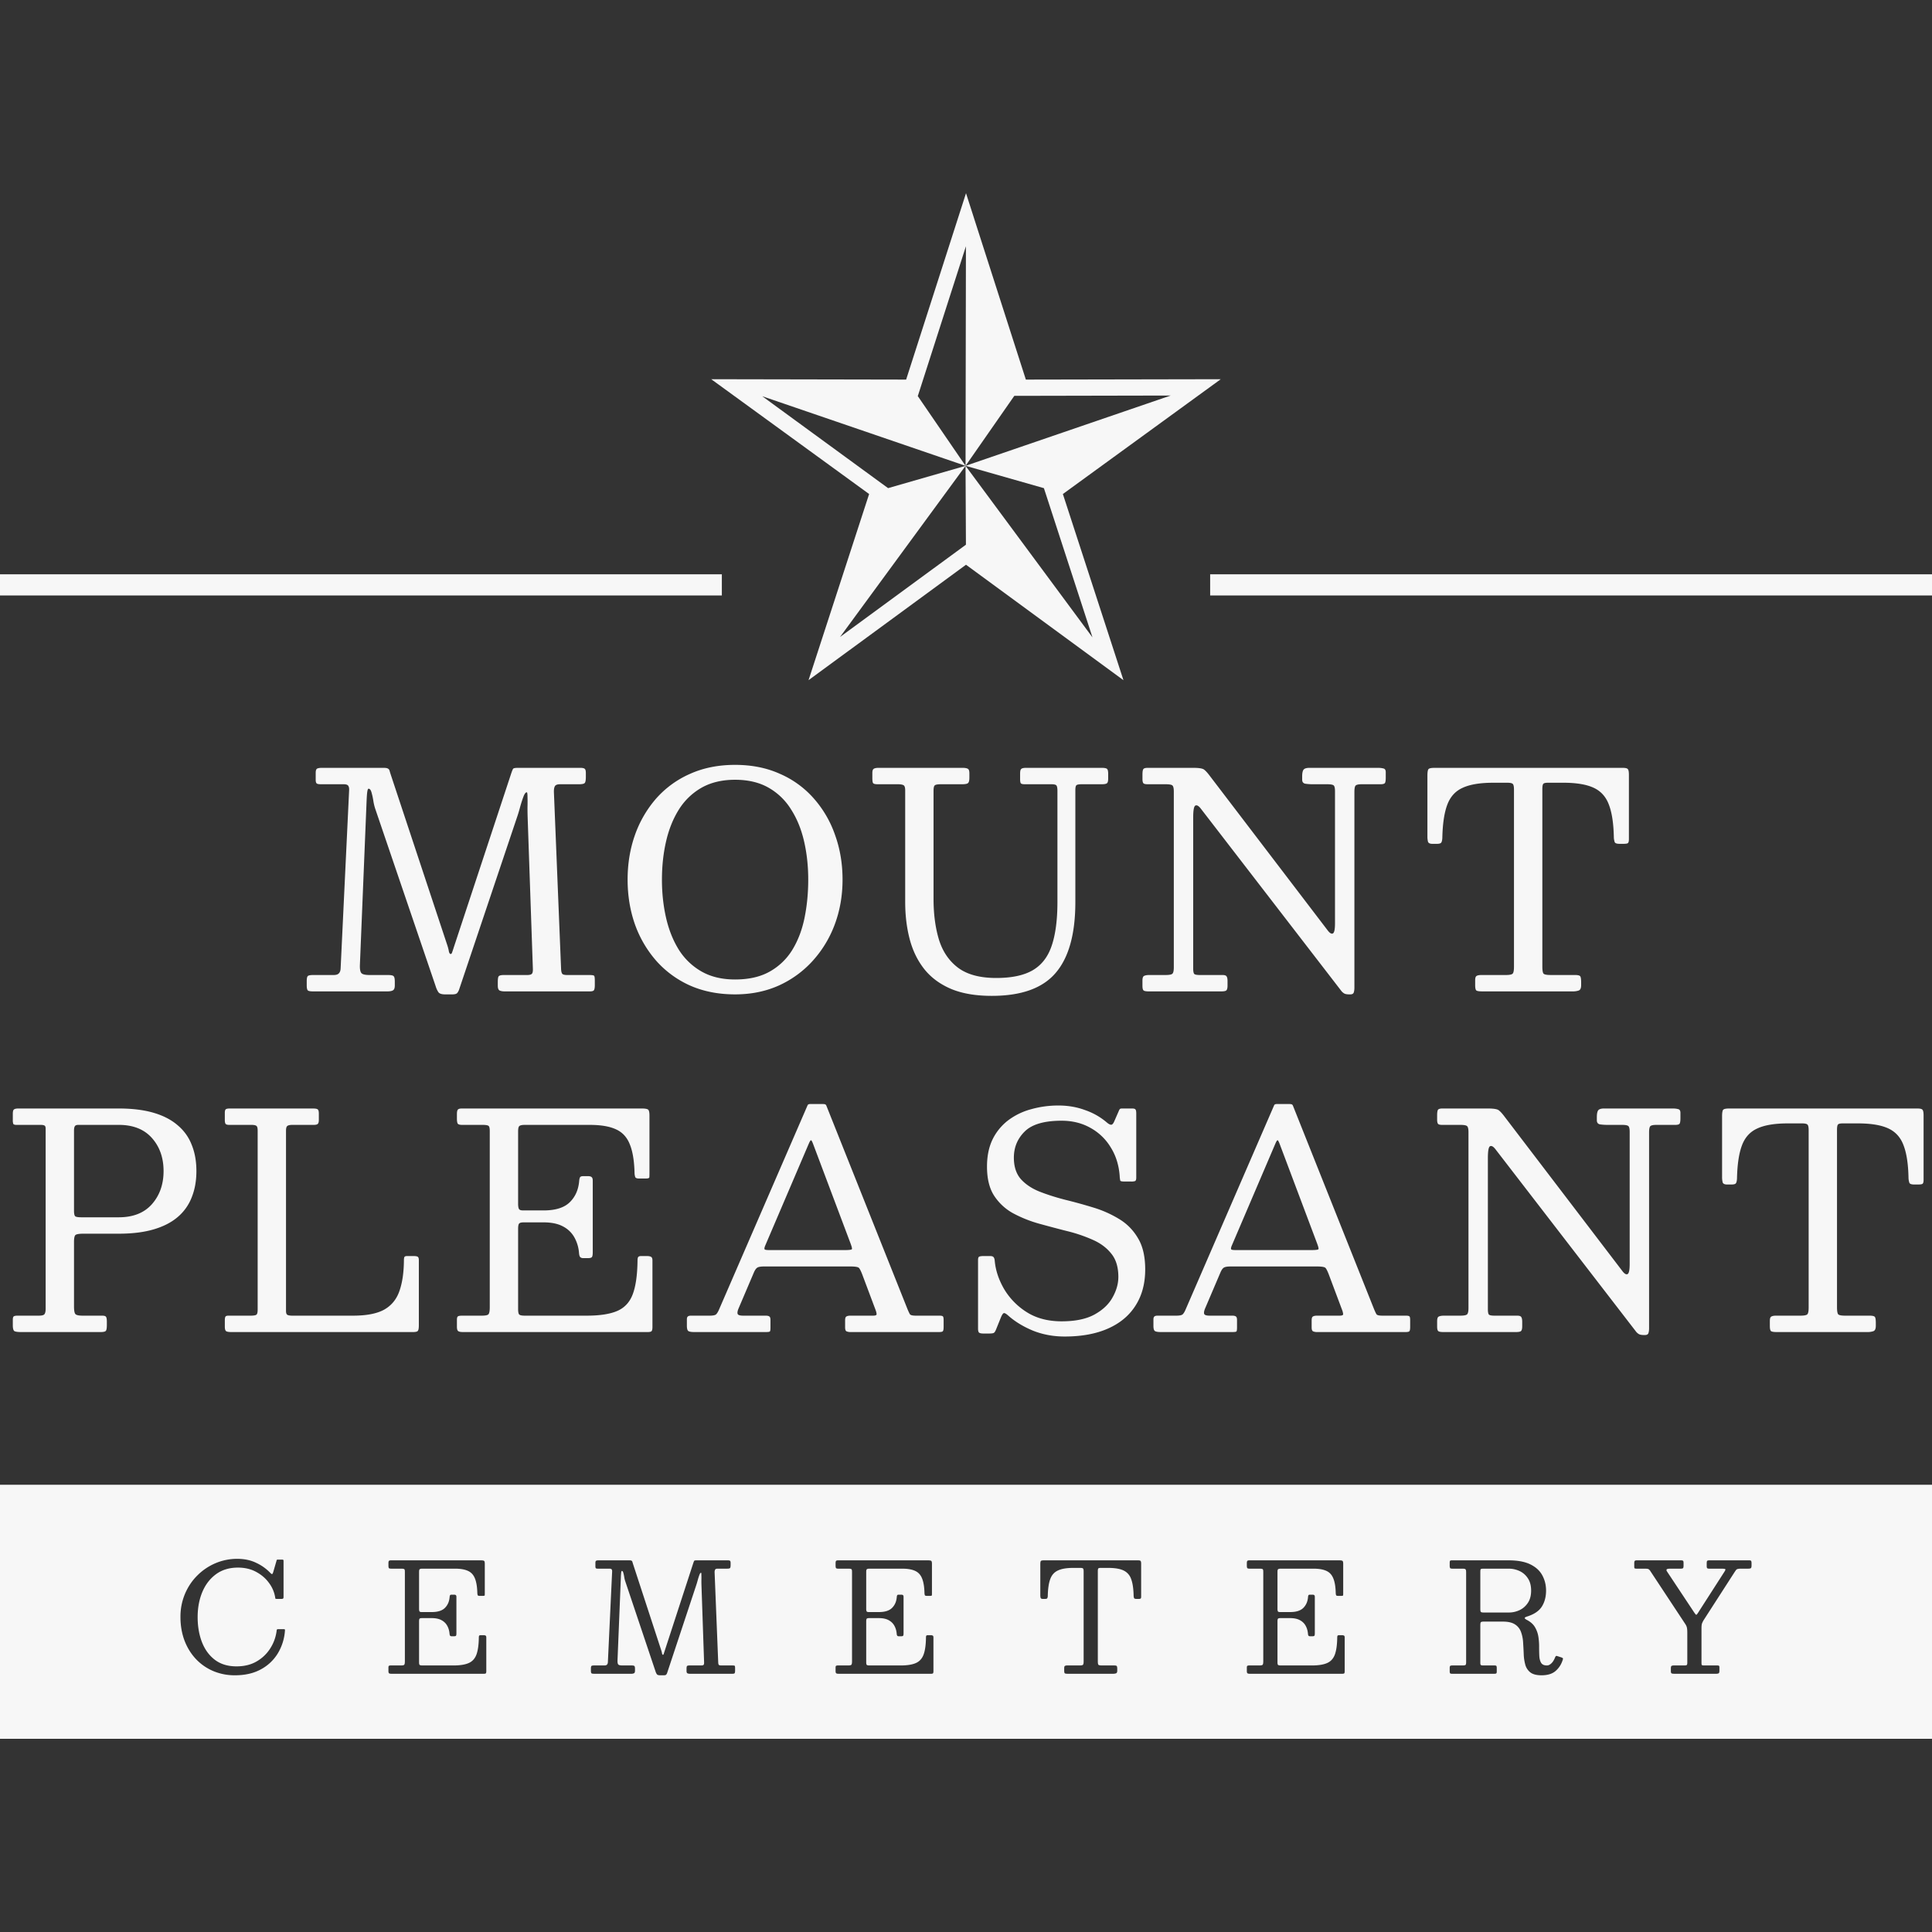 <svg width="160" height="160" viewBox="0 0 160 160" fill="none" xmlns="http://www.w3.org/2000/svg"><rect x="0" y="0" width="160" height="160" fill="#333333" stroke="none"/><path d="M28.468 64.947h-1.903c-.165 0-.276-.02-.334-.062-.058-.05-.086-.152-.086-.308v-.568c0-.197.04-.317.123-.358.083-.041.214-.062.396-.062h5.092c.182 0 .305.02.371.062.075.041.12.103.136.185.025.083.058.19.1.321l4.647 14.021c.082.239.136.436.16.593.034.156.083.234.149.234.058 0 .099-.045.124-.136.033-.09.082-.238.148-.444L42.35 64.01c.058-.165.103-.276.136-.333.033-.058.165-.087.396-.087h5.191c.181 0 .301.03.359.087.057.05.086.168.086.358v.296c0 .263-.029.432-.086.506-.058.074-.219.111-.482.111h-1.57c-.231 0-.375.058-.433.173-.058.115-.082.28-.074.493l.593 14.614c.008.206.041.346.1.42.057.066.197.099.42.099h1.804c.24 0 .375.02.408.061.041.033.062.169.062.407v.37c0 .206-.025.346-.074.42-.041.066-.165.1-.371.1h-6.996c-.19 0-.338-.026-.446-.075-.098-.057-.148-.19-.148-.395v-.296c0-.239.02-.395.062-.47.05-.081.194-.122.433-.122h1.928c.214 0 .35-.038.408-.112.058-.074.082-.21.074-.407l-.433-12.552a21.35 21.35 0 0 1-.012-.803c.008-.329.008-.62 0-.876 0-.255-.02-.382-.062-.382-.09 0-.181.119-.272.357-.09.239-.181.519-.272.84-.082.312-.165.588-.247.827l-4.796 14.268a.962.962 0 0 1-.173.333c-.066.074-.206.111-.42.111h-.569c-.297 0-.486-.062-.569-.185a1.76 1.76 0 0 1-.222-.482l-5.019-14.737a4.154 4.154 0 0 1-.148-.641 5.651 5.651 0 0 0-.148-.68c-.058-.205-.14-.308-.248-.308-.04 0-.074.074-.098.222-.025.14-.046.404-.062.79l-.556 13.614c-.009.338.037.556.135.654.1.1.326.149.68.149h1.508c.24 0 .392.028.458.086.074.058.111.21.111.457v.32c0 .214-.054.35-.16.408-.1.057-.26.086-.483.086h-6.106c-.231 0-.38-.025-.445-.074-.066-.057-.1-.197-.1-.42v-.345c0-.23.03-.374.087-.432.066-.058.21-.086.433-.086h1.706c.206 0 .35-.046.433-.136.09-.09.14-.227.148-.408l.704-14.761c.009-.165-.016-.288-.074-.37-.057-.083-.181-.124-.37-.124ZM51.976 72.846c0-1.316.202-2.547.606-3.69a9.288 9.288 0 0 1 1.768-3.037 8.08 8.08 0 0 1 2.806-2.036c1.104-.494 2.344-.74 3.72-.74 1.377 0 2.613.246 3.709.74a7.93 7.93 0 0 1 2.806 2.037 9.005 9.005 0 0 1 1.767 3.036c.412 1.143.618 2.374.618 3.69 0 1.317-.214 2.551-.642 3.703a9.32 9.32 0 0 1-1.83 3.024 8.51 8.51 0 0 1-2.818 2.049c-1.088.485-2.291.728-3.61.728-1.376 0-2.616-.243-3.72-.728a8.217 8.217 0 0 1-2.806-2.05 9.316 9.316 0 0 1-1.768-3.023c-.404-1.152-.606-2.386-.606-3.703Zm2.843 0c0 1.12.116 2.18.347 3.185.23.995.585 1.876 1.063 2.64a5.354 5.354 0 0 0 1.879 1.79c.774.437 1.697.655 2.768.655 1.138 0 2.094-.218 2.868-.654a5.118 5.118 0 0 0 1.867-1.79c.47-.765.807-1.646 1.013-2.641.206-1.004.31-2.066.31-3.185 0-1.127-.116-2.189-.347-3.184-.23-.996-.589-1.872-1.075-2.63a5.215 5.215 0 0 0-1.867-1.801c-.766-.436-1.689-.654-2.769-.654-1.07 0-1.994.218-2.768.654a5.316 5.316 0 0 0-1.88 1.802c-.477.757-.832 1.633-1.062 2.629-.231.995-.346 2.057-.346 3.184ZM87.052 64.947h-2.2c-.156 0-.26-.025-.309-.074-.041-.058-.062-.169-.062-.333v-.47c0-.213.033-.345.1-.394.065-.058.197-.087.395-.087h6.255c.214 0 .358.025.432.074.074.05.111.186.111.408v.42c0 .205-.037.333-.11.382-.075.05-.211.074-.409.074H89.6c-.23 0-.38.025-.445.074-.066.05-.099.185-.099.407v9.27c0 2.65-.544 4.608-1.632 5.875-1.08 1.267-2.843 1.9-5.29 1.9-1.319 0-2.435-.189-3.35-.567-.915-.387-1.652-.926-2.213-1.617-.56-.7-.968-1.523-1.223-2.469-.256-.954-.384-1.995-.384-3.122v-9.245c0-.239-.05-.383-.148-.432-.099-.05-.255-.074-.47-.074h-1.68c-.207 0-.33-.037-.372-.111-.033-.074-.05-.214-.05-.42v-.395c0-.197.042-.316.125-.358.082-.049.214-.074.395-.074h6.947c.198 0 .342.025.433.074.09.042.136.17.136.383v.346c0 .255-.042.411-.124.469-.074.057-.23.086-.47.086H77.93c-.264 0-.433.029-.507.086-.074.05-.111.206-.111.47v8.948c0 1.25.148 2.37.445 3.357.305.987.832 1.765 1.582 2.333.758.567 1.813.851 3.165.851 1.269 0 2.27-.21 3.003-.63.742-.427 1.27-1.102 1.583-2.023.32-.93.482-2.144.482-3.641v-9.196c0-.238-.03-.39-.087-.456-.05-.066-.194-.099-.433-.099ZM96.517 64.947h-1.483c-.181 0-.297-.029-.346-.086-.05-.066-.074-.181-.074-.346v-.37c0-.214.02-.358.061-.432.042-.083.17-.124.384-.124h3.757c.478 0 .78.05.903.148.132.1.292.276.482.531l9.765 12.8c.165.213.305.291.42.234.116-.066.173-.346.173-.84V65.528c0-.271-.041-.436-.123-.494-.083-.057-.256-.086-.519-.086h-1.212c-.181 0-.371-.012-.568-.037-.198-.025-.297-.14-.297-.346v-.271c0-.247.033-.424.099-.53.074-.116.239-.174.494-.174h5.711c.157 0 .297.017.42.05.132.024.198.127.198.308v.457c0 .206-.02.35-.062.432-.041.074-.168.111-.383.111h-1.557c-.256 0-.421.037-.495.111-.066.074-.099.247-.099.518v16.219c0 .148-.016.275-.049.382-.033.115-.132.173-.297.173h-.074c-.189 0-.329-.025-.42-.074a.853.853 0 0 1-.26-.235L99.459 66.984c-.181-.24-.334-.33-.457-.272-.124.05-.186.379-.186.987v12.516c0 .23.03.378.087.444.066.058.218.087.457.087h1.879c.19 0 .305.04.346.123.05.074.074.201.074.382v.37c0 .215-.037.35-.111.408-.066.05-.202.074-.408.074h-6.007c-.215 0-.355-.025-.42-.074-.066-.05-.1-.177-.1-.382v-.445c0-.214.046-.341.137-.382.099-.05.243-.074.432-.074h1.348c.288 0 .473-.033.556-.1.082-.073.124-.25.124-.53V65.552c0-.288-.046-.461-.136-.519-.083-.057-.268-.086-.557-.086ZM122.167 81.597v-.42c0-.197.042-.316.124-.358.082-.049.214-.073.396-.073h2.027c.296 0 .482-.038.556-.112.074-.074.111-.263.111-.567V65.379c0-.239-.033-.39-.099-.457-.066-.066-.214-.098-.445-.098h-1.186c-1.08 0-1.92.14-2.522.42-.602.27-1.026.74-1.273 1.406-.247.658-.383 1.568-.408 2.728-.008.19-.037.32-.087.395-.041.074-.169.111-.383.111h-.346c-.206 0-.33-.058-.371-.173a1.798 1.798 0 0 1-.049-.457v-5.01c0-.288.029-.47.086-.544.058-.074.227-.11.507-.11h15.575c.239 0 .383.036.433.11.057.066.086.223.086.47V69.5c0 .181-.033.292-.099.334-.057.033-.181.049-.37.049h-.297c-.231 0-.367-.045-.408-.136a1.363 1.363 0 0 1-.074-.444c-.025-1.144-.165-2.04-.42-2.69-.248-.65-.672-1.112-1.274-1.383-.593-.272-1.425-.407-2.497-.407h-1.26c-.215 0-.347.032-.396.098-.049.066-.074.21-.074.432v14.688c0 .313.033.51.099.592.074.074.263.112.568.112h2.028c.247 0 .395.037.445.11.049.075.074.24.074.494v.235c0 .247-.066.395-.198.444a1.45 1.45 0 0 1-.519.074h-7.491c-.239 0-.396-.025-.47-.074-.066-.057-.099-.201-.099-.432ZM3.385 93.159H1.37c-.148 0-.239-.03-.272-.087a.995.995 0 0 1-.037-.32v-.507c0-.19.029-.308.087-.358.066-.057.19-.086.37-.086h8.32c1.12 0 2.084.12 2.892.358.808.238 1.471.584 1.99 1.036.528.445.915.988 1.162 1.63.256.633.383 1.353.383 2.16 0 .798-.127 1.518-.383 2.16a4.047 4.047 0 0 1-1.162 1.641c-.519.445-1.182.786-1.99 1.025-.808.238-1.772.358-2.892.358H6.92c-.338 0-.556.032-.655.098-.09.058-.136.255-.136.593v5.319c0 .338.037.552.111.642.075.091.277.136.606.136h1.607c.19 0 .3.037.334.111.041.066.062.193.062.383v.271c0 .247-.025.408-.075.482-.049.074-.197.111-.445.111h-6.6c-.256 0-.433-.025-.532-.074-.09-.058-.136-.223-.136-.494v-.444c0-.149.025-.243.074-.284.058-.041.165-.062.322-.062h1.755c.255 0 .412-.041.47-.123.066-.083.099-.239.099-.469V93.479c0-.14-.03-.226-.087-.259-.058-.04-.16-.061-.309-.061Zm3.362 7.652h3.09c1.187 0 2.102-.362 2.745-1.086.643-.733.964-1.646.964-2.74 0-1.103-.321-2.016-.964-2.74-.643-.724-1.558-1.087-2.744-1.087h-3.35c-.157 0-.256.042-.297.124-.041.074-.062.193-.062.358v6.628c0 .255.037.411.111.469.083.049.252.074.507.074ZM20.818 93.159h-1.817c-.157 0-.26-.025-.309-.075-.05-.057-.074-.172-.074-.345v-.58c0-.157.029-.255.086-.297.058-.04.165-.061.322-.061h6.872c.198 0 .33.02.396.061.074.042.111.161.111.359v.518c0 .18-.033.296-.099.346-.057.049-.169.074-.333.074h-1.78c-.182 0-.314.028-.396.086-.074.057-.111.19-.111.395v14.922c0 .181.041.292.123.333.083.041.215.062.396.062h5.043c1.105 0 1.957-.165 2.56-.494.6-.337 1.021-.843 1.26-1.518.247-.683.375-1.543.383-2.579 0-.116.013-.202.037-.26.033-.057.107-.086.223-.086h.519c.165 0 .28.016.346.049.074.033.111.132.111.297v5.381c0 .23-.024.383-.074.457-.041.074-.177.111-.408.111H19.15c-.19 0-.325-.021-.408-.062-.082-.049-.123-.177-.123-.383v-.518c0-.148.016-.251.05-.309.032-.057.119-.086.259-.086h1.83c.238 0 .395-.025.469-.074.074-.049.111-.189.111-.42V93.628c0-.206-.033-.334-.099-.383-.066-.058-.206-.087-.42-.087ZM39.954 93.159h-1.669c-.206 0-.333-.038-.383-.112-.041-.082-.062-.218-.062-.407v-.37c0-.19.025-.313.074-.37.05-.066.165-.1.347-.1h14.858c.288 0 .47.03.544.087.082.05.123.218.123.506v4.715c0 .198-.004.33-.012.395-.008.066-.12.099-.334.099h-.494c-.182 0-.293-.037-.334-.111a1.17 1.17 0 0 1-.062-.358c-.025-1.004-.156-1.794-.395-2.37-.231-.584-.61-.996-1.138-1.234-.527-.247-1.252-.37-2.175-.37h-5.39c-.222 0-.37.032-.445.098-.066.058-.099.206-.099.445V99.7c0 .181.021.317.062.407.041.091.16.136.359.136h1.68c.99 0 1.715-.226 2.176-.679.462-.452.721-1.04.78-1.765.016-.164.044-.271.086-.32.04-.05.123-.075.247-.075h.408c.14 0 .239.03.296.087.058.05.087.144.087.284v5.924c0 .198-.02.329-.062.395-.041.066-.152.099-.334.099h-.407a.392.392 0 0 1-.21-.062c-.067-.049-.108-.169-.124-.358a3.14 3.14 0 0 0-.383-1.296 2.264 2.264 0 0 0-.952-.913c-.412-.222-.948-.333-1.607-.333h-1.632c-.214 0-.346.037-.395.111-.05.065-.075.209-.075.432v6.64c0 .23.03.378.087.444.066.066.218.099.457.099h5.142c1.088 0 1.933-.132 2.535-.395.601-.263 1.026-.724 1.273-1.382.247-.659.379-1.58.395-2.765 0-.165.02-.272.062-.321.05-.049.128-.074.235-.074h.47c.156 0 .272.021.346.062.082.041.123.144.123.308v5.505c0 .173-.024.288-.074.346-.05.049-.156.074-.321.074H38.335c-.181 0-.31-.025-.383-.074-.075-.05-.112-.173-.112-.371v-.567c0-.165.033-.264.1-.297.065-.033.18-.049.345-.049h1.607c.305 0 .49-.037.556-.111.075-.082.112-.276.112-.58v-14.59c0-.254-.037-.402-.111-.443-.075-.05-.24-.075-.495-.075ZM66.97 94.738l-3.609 8.443c-.057.148-.07.242-.037.284.033.041.161.061.384.061h6.254c.38 0 .577-.029.594-.086.016-.058-.025-.218-.124-.481l-3.066-8.147c-.09-.246-.156-.374-.197-.382-.042-.008-.108.094-.198.308Zm-10.086 15.058v-.518c0-.124.025-.206.074-.247.05-.049.14-.074.272-.074h1.558c.264 0 .437-.037.519-.111.082-.082.16-.21.235-.383l7.33-16.909c.025-.058.053-.09.087-.099a.424.424 0 0 1 .172-.024h.99c.098 0 .168.008.21.024.049.017.086.058.11.124l6.713 16.835c.082.197.148.337.198.42.05.082.214.123.494.123H77.8c.165 0 .264.025.297.074.033.041.05.144.05.309v.543c0 .189-.021.308-.063.358-.032.049-.144.074-.333.074h-7.293a.827.827 0 0 1-.359-.062c-.074-.041-.111-.152-.111-.333v-.568c0-.173.033-.28.099-.321.074-.049.19-.074.346-.074h1.879c.198 0 .292-.045.284-.136a1.278 1.278 0 0 0-.074-.308l-1.112-2.963c-.108-.279-.198-.46-.272-.543-.075-.082-.31-.123-.705-.123h-7.17c-.28 0-.47.037-.568.111-.09.066-.177.193-.26.383l-1.273 2.987c-.082.197-.107.345-.074.444.033.099.185.148.457.148h1.867c.148 0 .251.025.309.074.058.041.086.14.086.296v.593c0 .197-.016.312-.049.345-.033.033-.148.05-.346.05h-5.909c-.23 0-.391-.025-.482-.074-.09-.05-.136-.198-.136-.445ZM92.728 97.392c-.066-.897-.313-1.687-.742-2.37a4.462 4.462 0 0 0-1.681-1.617c-.7-.395-1.496-.592-2.386-.592-1.434 0-2.451.296-3.053.889-.602.592-.902 1.316-.902 2.172 0 .74.193 1.333.58 1.777.396.436.915.782 1.558 1.037.651.255 1.364.481 2.139.679.774.19 1.549.403 2.324.642a9.204 9.204 0 0 1 2.126.95c.65.395 1.17.926 1.557 1.592.396.658.593 1.518.593 2.58 0 1.152-.263 2.143-.79 2.974-.52.831-1.278 1.469-2.275 1.913-.997.445-2.2.667-3.61.667-.93 0-1.8-.161-2.608-.481-.799-.33-1.479-.741-2.04-1.235-.18-.164-.308-.238-.383-.222-.074.017-.16.148-.259.395l-.383.95c-.066.165-.132.264-.198.297-.058.033-.206.049-.445.049h-.383c-.19 0-.317-.025-.383-.074-.058-.049-.087-.165-.087-.346v-5.652c0-.173.033-.272.099-.297.074-.033.198-.049.37-.049h.52c.165 0 .268.037.309.111.05.066.078.169.087.309.074.781.333 1.555.778 2.32a5.708 5.708 0 0 0 1.88 1.913c.798.502 1.759.753 2.88.753 1.12 0 2.022-.185 2.706-.555.693-.379 1.195-.852 1.508-1.42.322-.568.483-1.135.483-1.703 0-.815-.198-1.461-.594-1.938-.387-.485-.906-.868-1.557-1.148a12.446 12.446 0 0 0-2.126-.716c-.775-.197-1.55-.403-2.324-.617a10.539 10.539 0 0 1-2.139-.864 4.405 4.405 0 0 1-1.557-1.456c-.388-.609-.581-1.407-.581-2.395 0-.864.152-1.612.457-2.246a4.463 4.463 0 0 1 1.286-1.58 5.543 5.543 0 0 1 1.903-.925 8.255 8.255 0 0 1 2.287-.309c.783 0 1.516.127 2.2.383a5.522 5.522 0 0 1 1.78 1.012c.14.123.26.189.359.197.099.008.194-.099.284-.32l.383-.877a.337.337 0 0 1 .087-.123.516.516 0 0 1 .198-.025h.79c.157 0 .252.029.285.086.041.05.062.157.062.321v5.32c0 .156-.033.25-.099.284a.936.936 0 0 1-.321.037h-.544c-.223 0-.342-.025-.359-.074a2.256 2.256 0 0 1-.05-.383ZM105.609 94.738 102 103.181c-.058.148-.07.242-.037.284.032.041.16.061.383.061h6.254c.38 0 .577-.029.594-.086.016-.058-.025-.218-.124-.481l-3.065-8.147c-.091-.246-.157-.374-.198-.382-.041-.008-.107.094-.198.308Zm-10.087 15.058v-.518c0-.124.025-.206.075-.247.049-.049.14-.074.272-.074h1.557c.264 0 .437-.037.52-.111.082-.082.16-.21.234-.383l7.33-16.909c.025-.058.054-.09.087-.099a.422.422 0 0 1 .173-.024h.989c.099 0 .169.008.21.024.049.017.086.058.111.124l6.712 16.835c.083.197.148.337.198.42.049.082.214.123.494.123h1.953c.165 0 .264.025.297.074.033.041.05.144.05.309v.543c0 .189-.021.308-.062.358-.033.049-.145.074-.334.074h-7.293a.83.83 0 0 1-.359-.062c-.074-.041-.111-.152-.111-.333v-.568c0-.173.033-.28.099-.321.074-.049.19-.074.346-.074h1.879c.198 0 .293-.045.284-.136a1.272 1.272 0 0 0-.074-.308l-1.112-2.963c-.107-.279-.198-.46-.272-.543-.074-.082-.309-.123-.705-.123h-7.169c-.28 0-.47.037-.569.111-.091.066-.177.193-.259.383l-1.274 2.987c-.082.197-.107.345-.074.444.033.099.186.148.458.148h1.866c.148 0 .251.025.309.074.058.041.087.14.087.296v.593c0 .197-.017.312-.05.345-.033.033-.148.05-.346.05H96.14c-.23 0-.391-.025-.482-.074-.09-.05-.136-.198-.136-.445ZM120.921 93.159h-1.484c-.181 0-.296-.03-.346-.087-.049-.066-.074-.18-.074-.346v-.37c0-.214.021-.358.062-.432.041-.082.169-.123.383-.123h3.758c.478 0 .779.05.902.148.132.099.293.276.482.53l9.766 12.8c.165.214.305.292.42.234.115-.065.173-.345.173-.839V93.739c0-.272-.041-.437-.124-.494-.082-.058-.255-.087-.519-.087h-1.211c-.181 0-.371-.012-.569-.037-.198-.024-.296-.14-.296-.345v-.272c0-.247.033-.423.098-.53.075-.116.239-.173.495-.173h5.711c.156 0 .296.016.42.05.132.024.198.127.198.308v.456c0 .206-.021.35-.062.432-.041.075-.169.112-.383.112h-1.558c-.255 0-.42.036-.494.11-.066.075-.099.247-.099.519v16.218c0 .148-.016.276-.049.383-.033.115-.132.173-.297.173h-.074c-.19 0-.33-.025-.421-.075a.844.844 0 0 1-.259-.234l-11.607-15.058c-.182-.239-.334-.33-.458-.271-.123.049-.185.378-.185.987v12.515c0 .231.029.379.087.445.065.057.218.086.457.086h1.879c.189 0 .305.041.346.123.049.074.074.202.074.383v.37c0 .214-.037.35-.111.408-.066.049-.202.074-.408.074h-6.008c-.214 0-.354-.025-.42-.074-.066-.05-.099-.177-.099-.383v-.444c0-.214.046-.342.136-.383.099-.049.243-.074.433-.074h1.347c.289 0 .474-.033.556-.099.083-.074.124-.251.124-.53V93.763c0-.288-.045-.46-.136-.518-.082-.058-.268-.087-.556-.087ZM146.571 109.809v-.42c0-.198.041-.317.124-.358.082-.049.214-.074.395-.074h2.027c.297 0 .482-.037.557-.111.074-.074.111-.263.111-.568V93.59c0-.238-.033-.39-.099-.456s-.214-.099-.445-.099h-1.187c-1.079 0-1.92.14-2.521.42-.602.271-1.026.74-1.274 1.407-.247.658-.383 1.567-.408 2.728-.008.189-.037.32-.086.394-.041.075-.169.112-.383.112h-.346c-.206 0-.33-.058-.371-.173a1.793 1.793 0 0 1-.05-.457v-5.011c0-.288.029-.469.087-.543.058-.074.227-.111.507-.111h15.575c.239 0 .383.037.432.11.058.067.087.223.087.47v5.332c0 .18-.033.292-.099.333-.058.033-.181.05-.371.05h-.297c-.23 0-.366-.046-.407-.136a1.36 1.36 0 0 1-.075-.445c-.024-1.143-.164-2.04-.42-2.69-.247-.65-.671-1.111-1.273-1.383-.593-.271-1.426-.407-2.497-.407h-1.261c-.214 0-.346.033-.395.099-.05.066-.075.21-.075.432v14.687c0 .313.033.511.099.593.074.074.264.111.569.111h2.027c.247 0 .396.037.445.111.05.074.074.239.074.494v.234c0 .247-.066.395-.197.445a1.46 1.46 0 0 1-.52.074h-7.49c-.239 0-.396-.025-.47-.074-.066-.058-.099-.202-.099-.432Z" fill="#F7F7F7"/><path fill-rule="evenodd" clip-rule="evenodd" d="m80.637 17.985 4.32 13.451 16.141-.031-13.075 9.508L93.04 56.33 80 46.769l-13.04 9.56 5.017-15.416-13.076-9.508 16.141.031L80.001 16l.637 1.985Zm-7.09 22.44 6.416-1.846L69.57 52.75l10.424-7.642-.032-6.53 10.512 14.207-4.022-12.358-6.49-1.85 16.986-5.82L84 32.783l-4.037 5.796.031-18.185-3.98 12.39h-.02l3.969 5.795-16.835-5.763 10.418 7.608Z" fill="#F7F7F7"/><path d="M122.885 133.542h2.06c.314 0 .61-.065.891-.194.284-.134.515-.334.693-.601.181-.267.272-.608.272-1.021 0-.413-.091-.754-.272-1.021a1.627 1.627 0 0 0-.693-.601 2.108 2.108 0 0 0-.891-.194h-2.06c-.144 0-.229.013-.254.038-.024.025-.037.11-.037.256v3.037c0 .13.015.213.044.251.033.033.115.05.247.05Z" fill="#F7F7F7"/><path fill-rule="evenodd" clip-rule="evenodd" d="M160 122.959H0V144h160v-21.041Zm-144.678 9.03a4.86 4.86 0 0 0-.377 1.929c0 .697.11 1.34.328 1.929.223.588.536 1.1.94 1.534.404.43.88.764 1.43 1.002a4.55 4.55 0 0 0 1.818.357c.829 0 1.543-.163 2.14-.489a3.662 3.662 0 0 0 1.411-1.334 4.18 4.18 0 0 0 .588-1.91c.004-.041-.007-.066-.031-.075a.296.296 0 0 0-.1-.012h-.432c-.041 0-.072.008-.093.025-.017.012-.027.037-.031.075a3.48 3.48 0 0 1-.495 1.434 3.222 3.222 0 0 1-1.126 1.115c-.474.288-1.043.432-1.707.432-.718 0-1.316-.182-1.794-.545-.474-.363-.831-.854-1.07-1.472-.236-.618-.353-1.306-.353-2.066 0-.76.128-1.449.384-2.067.26-.622.637-1.114 1.132-1.478.499-.367 1.107-.551 1.825-.551.564 0 1.064.117 1.497.351.437.234.79.534 1.058.902a2.708 2.708 0 0 1 .538 1.302c.004.025.045.038.123.038h.378c.07 0 .117-.011.142-.031.025-.021.037-.065.037-.132v-2.975c0-.05-.008-.081-.025-.093-.012-.017-.045-.025-.099-.025h-.334c-.057 0-.09.008-.099.025a.352.352 0 0 0-.03.087l-.26.896c-.033.117-.066.179-.1.188-.032.008-.08-.021-.142-.088a3.857 3.857 0 0 0-1.163-.833c-.457-.225-.985-.338-1.583-.338-.627 0-1.223.119-1.788.357a4.711 4.711 0 0 0-1.504 1.008c-.437.43-.781.939-1.033 1.528Zm17.07-2.079h.834c.128 0 .21.013.248.038.037.02.056.096.056.225v7.402c0 .154-.019.253-.056.294-.033.038-.126.057-.278.057h-.805a.415.415 0 0 0-.173.025c-.033.016-.05.066-.05.15v.288c0 .1.02.163.056.188.037.025.101.037.192.037h7.659c.082 0 .136-.012.16-.037.025-.029.038-.088.038-.175v-2.793c0-.084-.02-.136-.062-.157a.366.366 0 0 0-.173-.031h-.235c-.054 0-.093.012-.118.037-.02.025-.03.08-.03.163-.01.601-.075 1.069-.199 1.403-.124.334-.336.568-.637.701-.301.134-.724.201-1.268.201h-2.574c-.12 0-.196-.017-.229-.05-.029-.034-.043-.109-.043-.226v-3.369c0-.113.012-.186.037-.219.025-.038.09-.057.198-.057h.817c.33 0 .598.057.804.17.21.112.369.267.476.463.108.192.171.411.192.657.008.097.029.157.062.182a.192.192 0 0 0 .105.031h.204c.091 0 .147-.016.167-.05.02-.033.031-.1.031-.2v-3.006c0-.071-.014-.119-.043-.144-.029-.029-.079-.044-.149-.044h-.204c-.062 0-.103.013-.123.038-.021.025-.036.079-.044.163-.029.367-.158.665-.39.895-.23.23-.593.344-1.088.344h-.842c-.099 0-.158-.022-.179-.068a.528.528 0 0 1-.031-.207v-3.043c0-.122.017-.197.05-.226.037-.033.11-.05.222-.05h2.698c.461 0 .824.063 1.088.188.264.121.454.33.57.626.119.292.185.693.197 1.202.005.08.015.14.031.182.02.038.077.056.167.056h.248c.107 0 .163-.016.167-.05.004-.033.006-.1.006-.2v-2.392c0-.146-.02-.232-.062-.257-.037-.029-.128-.044-.272-.044h-7.436c-.09 0-.148.017-.173.05-.025.029-.037.092-.037.188v.188c0 .096.01.165.03.207.025.037.09.056.192.056Zm18.08 0h-.953c-.082 0-.138-.01-.167-.031-.029-.025-.043-.078-.043-.157v-.288c0-.1.02-.161.062-.182a.479.479 0 0 1 .197-.031h2.55c.09 0 .152.011.185.031.037.021.06.053.068.094l.05.163 2.325 7.114c.042.121.068.221.08.301.017.079.042.119.075.119.029 0 .05-.023.062-.069.016-.046.041-.121.074-.226l2.382-7.314c.029-.083.051-.14.068-.169.016-.029.082-.044.198-.044h2.598c.09 0 .15.015.18.044.028.025.043.086.043.182v.15c0 .133-.015.219-.044.257-.028.037-.109.056-.24.056h-.786c-.116 0-.188.029-.217.088a.53.53 0 0 0-.037.25l.297 7.415c.004.104.02.175.05.213.028.033.098.05.21.05h.903c.12 0 .188.01.204.031.02.017.031.086.031.207v.187c0 .105-.012.176-.037.213-.02.034-.083.05-.186.05h-3.501a.539.539 0 0 1-.223-.037c-.05-.029-.074-.096-.074-.2v-.151c0-.121.01-.2.03-.238.026-.041.098-.062.217-.062h.965c.108 0 .176-.019.205-.057.028-.037.04-.106.037-.206l-.217-6.369a11.11 11.11 0 0 1-.006-.407 8.02 8.02 0 0 0 0-.445c0-.129-.01-.194-.03-.194-.046 0-.092.061-.137.182-.045.121-.09.263-.136.426a6.049 6.049 0 0 1-.124.419l-2.4 7.239a.484.484 0 0 1-.087.169c-.033.038-.103.057-.21.057h-.285c-.148 0-.243-.032-.284-.094a.909.909 0 0 1-.112-.244l-2.511-7.478a2.122 2.122 0 0 1-.075-.325 2.914 2.914 0 0 0-.074-.345c-.029-.104-.07-.156-.123-.156-.021 0-.038.037-.05.113a3.695 3.695 0 0 0-.03.4l-.28 6.908c-.003.171.02.281.069.331.05.051.163.076.34.076h.755c.12 0 .196.014.229.043.037.03.055.107.055.232v.163c0 .109-.026.177-.08.207a.5.5 0 0 1-.241.043H49.21c-.116 0-.19-.012-.223-.037-.033-.029-.05-.1-.05-.213v-.175c0-.117.015-.19.044-.22.033-.029.105-.043.216-.043h.854c.103 0 .175-.023.216-.069.046-.046.07-.115.075-.207l.352-7.49c.005-.083-.008-.146-.037-.187-.029-.042-.09-.063-.185-.063Zm18.95 0h.835c.128 0 .21.013.248.038.037.02.056.096.056.225v7.402c0 .154-.019.253-.056.294-.033.038-.126.057-.278.057h-.805a.416.416 0 0 0-.173.025c-.033.016-.05.066-.05.15v.288c0 .1.02.163.056.188.037.025.101.037.192.037h7.659c.082 0 .136-.012.16-.037.025-.029.038-.088.038-.175v-2.793c0-.084-.021-.136-.062-.157a.366.366 0 0 0-.173-.031h-.236c-.053 0-.092.012-.117.037-.02.025-.031.08-.031.163-.008.601-.074 1.069-.198 1.403-.124.334-.336.568-.637.701-.301.134-.724.201-1.268.201h-2.574c-.12 0-.196-.017-.229-.05-.029-.034-.043-.109-.043-.226v-3.369c0-.113.012-.186.037-.219.025-.038.09-.057.198-.057h.817c.33 0 .598.057.804.17.21.112.369.267.476.463.107.192.171.411.192.657.008.097.029.157.062.182a.192.192 0 0 0 .105.031h.204c.09 0 .147-.016.167-.05.02-.033.031-.1.031-.2v-3.006c0-.071-.014-.119-.043-.144-.03-.029-.079-.044-.149-.044h-.204c-.062 0-.103.013-.124.038-.02.025-.035.079-.043.163-.029.367-.159.665-.39.895-.23.23-.594.344-1.088.344h-.842c-.099 0-.159-.022-.18-.068a.53.53 0 0 1-.03-.207v-3.043c0-.122.016-.197.05-.226.037-.033.11-.05.222-.05h2.697c.462 0 .825.063 1.09.188.263.121.453.33.568.626.12.292.186.693.198 1.202.004.08.015.14.031.182.02.038.076.056.167.056h.248c.107 0 .163-.016.167-.05.004-.033.006-.1.006-.2v-2.392c0-.146-.02-.232-.062-.257-.037-.029-.128-.044-.272-.044H69.41c-.09 0-.149.017-.173.05-.025.029-.037.092-.037.188v.188c0 .096.01.165.03.207.025.037.09.056.192.056Zm18.712 8.235c0-.1.02-.161.061-.182a.398.398 0 0 1 .198-.037h1.015c.148 0 .241-.019.278-.057.037-.037.056-.133.056-.288v-7.452c0-.121-.017-.198-.05-.232-.032-.033-.107-.05-.222-.05h-.594c-.54 0-.961.071-1.262.213-.301.138-.514.376-.637.714-.124.334-.192.795-.204 1.384a.427.427 0 0 1-.044.201c-.02.037-.084.056-.192.056h-.173c-.103 0-.165-.029-.185-.088a.92.92 0 0 1-.025-.231v-2.543c0-.146.014-.238.043-.276.03-.037.114-.056.254-.056h7.795c.12 0 .191.019.216.056.029.034.043.113.043.238v2.706c0 .092-.016.148-.049.169a.432.432 0 0 1-.186.025h-.148c-.116 0-.184-.023-.204-.069a.695.695 0 0 1-.037-.225c-.013-.581-.083-1.036-.21-1.366a1.2 1.2 0 0 0-.638-.701c-.297-.138-.713-.207-1.25-.207h-.63c-.108 0-.174.017-.199.05-.024.034-.037.107-.037.22v7.452c0 .158.017.259.05.3.037.038.132.057.284.057h1.015c.124 0 .198.018.223.056.024.038.037.121.037.25v.119c0 .126-.033.201-.1.226a.718.718 0 0 1-.259.037h-3.749c-.12 0-.198-.012-.235-.037-.033-.029-.05-.102-.05-.219v-.213Zm15.347-8.235h.835c.128 0 .21.013.247.038.038.02.056.096.056.225v7.402c0 .154-.018.253-.056.294-.033.038-.125.057-.278.057h-.804a.412.412 0 0 0-.173.025c-.033.016-.05.066-.05.15v.288c0 .1.019.163.056.188.037.025.101.037.192.037h7.658c.083 0 .136-.012.161-.037.025-.029.037-.088.037-.175v-2.793c0-.084-.02-.136-.062-.157a.363.363 0 0 0-.173-.031h-.235c-.054 0-.093.012-.117.037-.021.025-.031.08-.031.163-.009.601-.075 1.069-.198 1.403-.124.334-.336.568-.638.701-.301.134-.723.201-1.268.201h-2.573c-.12 0-.196-.017-.229-.05-.029-.034-.043-.109-.043-.226v-3.369c0-.113.012-.186.037-.219.024-.038.09-.057.198-.057h.816c.33 0 .598.057.804.17.211.112.37.267.477.463.107.192.171.411.192.657.008.097.028.157.061.182a.193.193 0 0 0 .106.031h.204c.09 0 .146-.016.167-.05.02-.033.031-.1.031-.2v-3.006c0-.071-.015-.119-.044-.144-.028-.029-.078-.044-.148-.044h-.204c-.062 0-.103.013-.124.038-.021.025-.035.079-.043.163-.029.367-.159.665-.39.895-.231.23-.594.344-1.089.344h-.841c-.099 0-.159-.022-.18-.068a.545.545 0 0 1-.03-.207v-3.043c0-.122.016-.197.049-.226.037-.033.111-.05.223-.05h2.697c.462 0 .825.063 1.089.188.264.121.453.33.569.626.12.292.185.693.198 1.202.004.08.014.14.031.182.02.038.076.056.167.056h.247c.108 0 .163-.016.167-.05.004-.033.007-.1.007-.2v-2.392c0-.146-.021-.232-.062-.257-.037-.029-.128-.044-.273-.044h-7.436c-.09 0-.148.017-.173.05-.024.029-.037.092-.037.188v.188c0 .096.01.165.031.207.025.037.089.056.192.056Zm25.949 7.515c-.111.38-.307.695-.588.945-.276.247-.668.37-1.175.37-.412 0-.722-.08-.928-.238a1.218 1.218 0 0 1-.421-.639 3.797 3.797 0 0 1-.129-.87 36.248 36.248 0 0 0-.05-.946 2.994 2.994 0 0 0-.167-.87 1.225 1.225 0 0 0-.489-.639c-.235-.163-.579-.244-1.033-.244h-1.571c-.136 0-.219.02-.248.062-.024.038-.037.125-.037.263v3.094c0 .096.017.156.05.181.033.021.099.032.198.032h.921c.087 0 .141.014.161.043.021.03.031.09.031.182v.282c0 .079-.014.129-.043.15-.025.021-.078.031-.161.031h-3.501c-.079 0-.13-.012-.155-.037-.025-.029-.037-.084-.037-.163v-.269c0-.096.014-.157.043-.182.033-.025.093-.037.18-.037h.841c.128 0 .208-.013.241-.038.037-.029.056-.106.056-.232v-7.445c0-.134-.019-.218-.056-.251-.033-.033-.115-.05-.247-.05h-.835c-.108 0-.172-.019-.192-.056a.535.535 0 0 1-.031-.226v-.194c0-.083.008-.14.025-.169.02-.029.07-.044.148-.044h4.714c.747 0 1.347.113 1.8.338.454.226.782.528.984.908.206.38.309.8.309 1.259 0 .514-.117.956-.352 1.328-.235.367-.648.643-1.238.826-.115.038-.175.077-.179.119 0 .042.068.098.204.169.305.163.526.368.662.614.14.246.231.511.272.795.041.284.06.564.056.839 0 .276.006.529.018.758.017.226.069.407.155.545.091.138.25.207.476.207.116 0 .231-.053.347-.157.12-.104.225-.265.315-.482a.675.675 0 0 1 .062-.119c.025-.034.068-.04.13-.019l.309.1a.54.54 0 0 1 .137.063c.028.021.035.058.018.113Zm8.944.751v.226c0 .104.024.167.074.187.049.017.12.025.21.025h3.428a.62.62 0 0 0 .235-.031c.049-.025.074-.098.074-.219v-.288c0-.067-.015-.109-.043-.125-.025-.017-.073-.025-.143-.025h-1.051c-.124 0-.196-.011-.217-.032-.021-.021-.031-.094-.031-.219v-2.83c0-.192.017-.33.05-.414a1.65 1.65 0 0 1 .148-.288l2.493-3.87c.079-.121.14-.211.186-.269.049-.063.179-.094.389-.094h.594c.12 0 .196-.015.229-.044.037-.029.056-.102.056-.219v-.175c0-.096-.01-.161-.031-.195-.016-.037-.072-.056-.167-.056h-3.291c-.103 0-.167.017-.192.05-.021.034-.031.105-.031.213v.213c0 .084.013.14.037.169.025.029.083.044.173.044h.966c.21 0 .33.013.358.038.033.02.009.096-.074.225l-2.116 3.294c-.07.113-.123.19-.16.232-.033.037-.066.037-.099 0a2.662 2.662 0 0 1-.161-.22l-2.209-3.331c-.053-.084-.062-.144-.025-.182.038-.037.139-.056.304-.056h.853c.108 0 .174-.017.198-.05.025-.034.037-.104.037-.213v-.2c0-.096-.012-.157-.037-.182-.024-.029-.082-.044-.173-.044h-3.662c-.091 0-.149.017-.173.05-.025.029-.038.092-.038.188v.288c0 .079.015.127.044.144a.503.503 0 0 0 .167.019h.656c.169 0 .276.015.321.044a.54.54 0 0 1 .161.181l2.877 4.359c.07.104.115.207.136.307.02.1.031.244.031.432v2.455c0 .104-.015.171-.044.2-.028.025-.097.038-.204.038h-.841a.453.453 0 0 0-.217.037c-.037.025-.055.096-.055.213ZM59.78 49.315H0v-1.753h59.78v1.753Zm100.22 0h-59.78v-1.753H160v1.753Z" fill="#F7F7F7"/></svg>